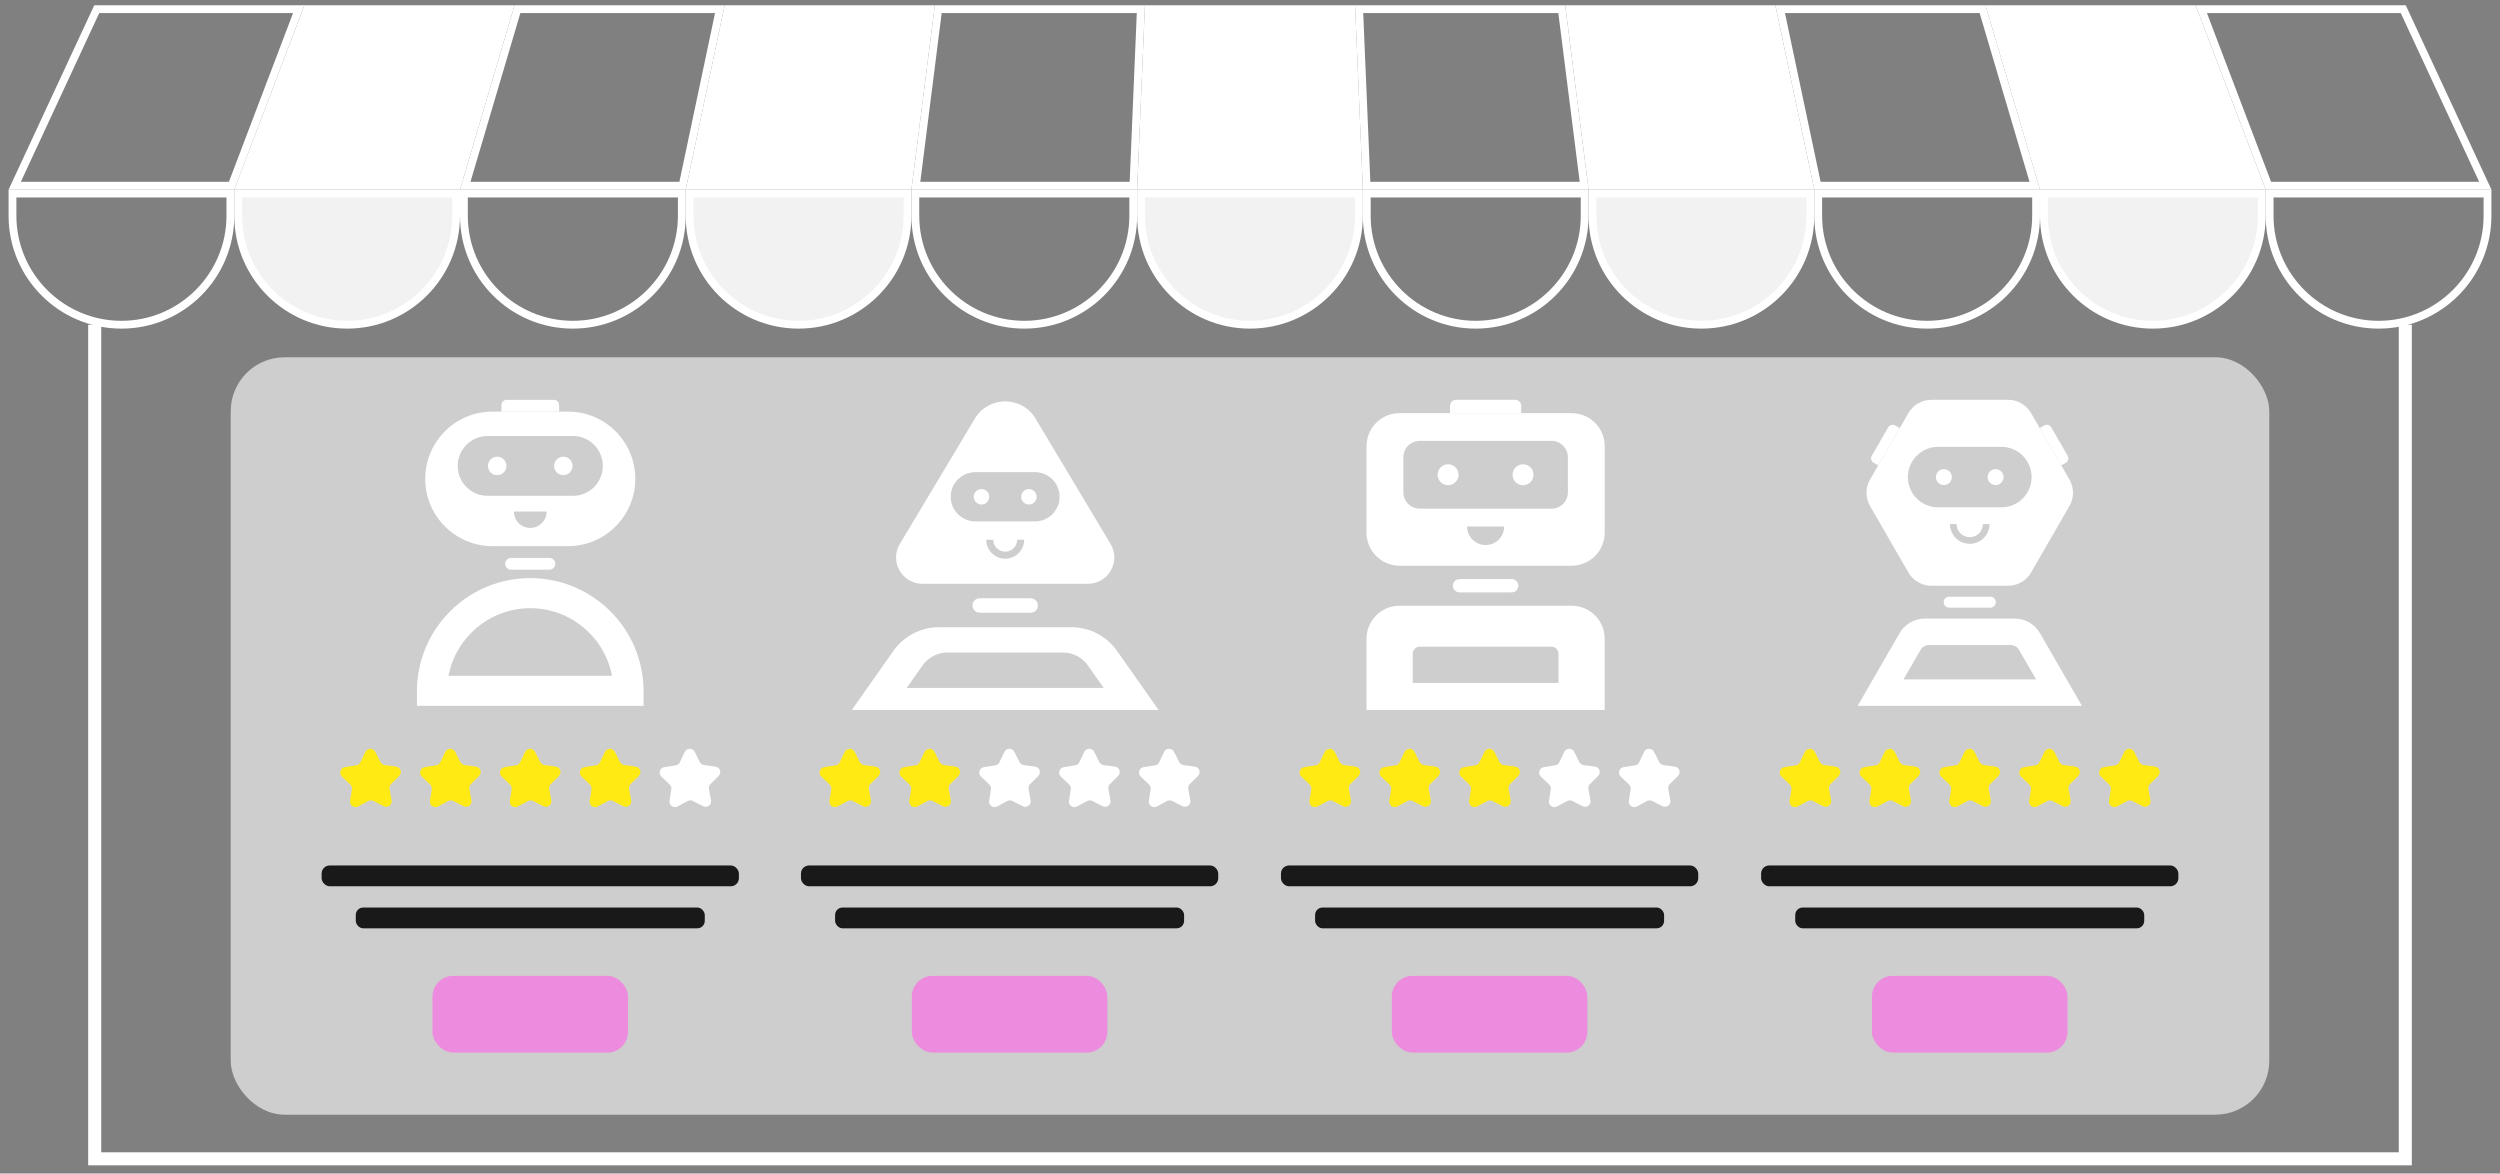 <?xml version="1.0" encoding="UTF-8"?> <svg xmlns="http://www.w3.org/2000/svg" id="Layer_1" version="1.1" viewBox="0 0 1920 901.27"><rect x="0" y="0" width="1920" height="901.27" fill="#808080" stroke="none"/><!-- Generator: Adobe Illustrator 29.2.1, SVG Export Plug-In . SVG Version: 2.1.0 Build 116) --><defs><style> .st0 { fill: none; stroke: #fff; stroke-miterlimit: 10; stroke-width: 10px; } .st1 { fill: #ed8cde; } .st2 { fill: #fff; } .st3 { fill: #ffeb13; } .st4 { opacity: .61; } .st5 { fill: #f2f2f2; } .st6 { fill: #191919; } </style></defs><polyline class="st0" points="1847.27 249.39 1847.27 889.97 72.73 889.97 72.73 249.39"></polyline><g><g class="st4"><rect class="st2" x="177.18" y="274.38" width="1565.63" height="581.71" rx="41.45" ry="41.45"></rect></g><g><g><path class="st2" d="M473.22,474.27c-15.96-18.54-39.6-30.28-65.98-30.28h0c-27.62,0-52.24,12.87-68.18,32.93-11.8,14.85-18.85,33.65-18.85,54.09v11.1h174.05v-11.1c0-21.68-7.93-41.51-21.04-56.75h0ZM344.45,519.01c5.63-29.53,31.65-51.92,62.79-51.92s57.16,22.39,62.79,51.92h-125.58Z"></path><path class="st2" d="M421.97,437.51h-29.46c-2.5,0-4.52-2.02-4.52-4.52h0c0-2.5,2.02-4.52,4.52-4.52h29.46c2.5,0,4.52,2.02,4.52,4.52h0c0,2.5-2.02,4.52-4.52,4.52Z"></path><g><g><path class="st2" d="M436.24,316.1h-58c-28.54,0-51.67,23.13-51.67,51.67s23.13,51.67,51.67,51.67h58c28.54,0,51.67-23.14,51.67-51.67s-23.14-51.67-51.67-51.67h0ZM407.24,405.44c-6.95,0-12.58-5.63-12.58-12.58h25.16c0,6.95-5.63,12.58-12.58,12.58h0ZM440,380.8h-65.52c-12.68,0-22.97-10.28-22.97-22.97s10.28-22.97,22.97-22.97h65.52c12.68,0,22.97,10.28,22.97,22.97s-10.28,22.97-22.97,22.97Z"></path><g><circle class="st2" cx="432.64" cy="357.83" r="7.09"></circle><circle class="st2" cx="381.85" cy="357.84" r="7.09"></circle></g></g><path class="st2" d="M429.41,316.1h-44.33v-4.96c0-1.04.39-1.99,1.03-2.71.75-.84,1.83-1.36,3.04-1.36h36.19c1.12,0,2.14.46,2.88,1.19s1.19,1.75,1.19,2.88v4.96h0Z"></path></g></g><g><path class="st2" d="M1160.96,454.96h-40.02c-2.83,0-5.12-2.29-5.12-5.12h0c0-2.83,2.29-5.12,5.12-5.12h40.02c2.83,0,5.12,2.29,5.12,5.12h0c0,2.83-2.29,5.12-5.12,5.12Z"></path><g><path class="st2" d="M1168.29,317.31h-54.68v-5.63c0-1.27.52-2.43,1.35-3.26s1.99-1.35,3.26-1.35h45.44c1.27,0,2.43.52,3.26,1.35s1.35,1.99,1.35,3.26v5.63h.02Z"></path><g><path class="st2" d="M1224.98,324.73c-4.59-4.59-10.93-7.43-17.93-7.43h-132.2c-6.18,0-11.84,2.21-16.24,5.88-5.57,4.65-9.12,11.65-9.12,19.47v66.45c0,8.11,3.81,15.33,9.73,19.97,4.31,3.37,9.73,5.39,15.63,5.39h132.2c7.18,0,13.66-2.98,18.28-7.78,4.38-4.56,7.08-10.75,7.08-17.58v-66.45c0-7-2.84-13.34-7.43-17.93h0ZM1140.95,418.59c-7.88,0-14.26-6.39-14.26-14.26h28.53c0,7.88-6.39,14.26-14.26,14.26h-.01ZM1204.13,378.09c0,3.47-1.41,6.62-3.68,8.89-2.28,2.28-5.42,3.68-8.89,3.68h-101.2c-3.14,0-6.02-1.15-8.22-3.06-2.66-2.31-4.35-5.71-4.35-9.51v-26.92c0-3.47,1.41-6.62,3.68-8.89,2.28-2.28,5.42-3.68,8.89-3.68h101.2c3.47,0,6.62,1.41,8.89,3.68,2.28,2.28,3.68,5.42,3.68,8.89v26.92h0Z"></path><g><circle class="st2" cx="1169.69" cy="364.59" r="8.04" transform="translate(546.16 1419.25) rotate(-76.72)"></circle><circle class="st2" cx="1112.14" cy="364.59" r="8.04" transform="translate(501.83 1363.24) rotate(-76.72)"></circle></g></g></g></g><g><path class="st2" d="M791.55,470.58h-39.1c-3.07,0-5.56-2.49-5.56-5.56h0c0-3.07,2.49-5.56,5.56-5.56h39.1c3.07,0,5.56,2.49,5.56,5.56h0c0,3.07-2.49,5.56-5.56,5.56Z"></path><g><path class="st2" d="M852.92,417.74l-57.62-96.26c-10.54-17.61-36.06-17.61-46.6,0l-57.62,96.26c-8.07,13.48,1.64,30.61,17.35,30.61h127.14c15.71,0,25.42-17.13,17.35-30.61ZM772,429.09c-8.04,0-14.58-6.54-14.58-14.58h5.4c0,5.06,4.12,9.18,9.18,9.18s9.18-4.12,9.18-9.18h5.4c0,8.04-6.54,14.58-14.58,14.58ZM809.1,393.99c-3.47,3.96-8.56,6.46-14.24,6.46h-45.77c-5.08,0-9.7-2.01-13.1-5.27-3.59-3.44-5.82-8.28-5.82-13.65h0c0-4.63,1.66-8.86,4.42-12.15,3.47-4.14,8.68-6.77,14.5-6.77h45.77c5.22,0,9.95,2.12,13.38,5.54,3.42,3.42,5.54,8.15,5.54,13.38,0,4.77-1.77,9.13-4.68,12.46h0Z"></path><g><path class="st2" d="M796.16,381.54c0,3.28-2.66,5.94-5.94,5.94s-5.94-2.66-5.94-5.94,2.66-5.94,5.94-5.94,5.94,2.66,5.94,5.94h0Z"></path><path class="st2" d="M759.72,381.54c0,3.28-2.66,5.94-5.94,5.94s-5.94-2.66-5.94-5.94,2.66-5.94,5.94-5.94,5.94,2.66,5.94,5.94h0Z"></path></g></g></g><g><g><path class="st2" d="M1583.05,357.42l-16.55-28.66,3.45-1.99c1.91-1.1,4.35-.45,5.45,1.46l12.56,21.75c1.1,1.91.45,4.35-1.46,5.45l-3.45,1.99Z"></path><path class="st2" d="M1442.45,357.42l16.55-28.66-3.45-1.99c-1.91-1.1-4.35-.45-5.45,1.46l-12.56,21.75c-1.1,1.91-.45,4.35,1.46,5.45l3.45,1.99Z"></path><g><path class="st2" d="M1538.72,366.41c0,3.37-2.73,6.11-6.11,6.11s-6.11-2.73-6.11-6.11,2.73-6.11,6.11-6.11,6.11,2.73,6.11,6.11Z"></path><path class="st2" d="M1499.01,366.41c0,3.37-2.73,6.11-6.11,6.11s-6.11-2.73-6.11-6.11,2.73-6.11,6.11-6.11,6.11,2.73,6.11,6.11Z"></path></g><path class="st2" d="M1589.33,368.29l-29.47-51.05c-2.03-3.51-5.01-6.27-8.52-8.03-2.78-1.39-5.89-2.15-9.11-2.15h-58.94c-3.64,0-7.13.97-10.18,2.73s-5.63,4.3-7.45,7.45l-29.47,51.05c-1.62,2.8-2.51,5.88-2.69,9-.23,3.9.67,7.85,2.69,11.35l29.47,51.05c1.87,3.24,4.56,5.84,7.72,7.6,2.98,1.66,6.38,2.57,9.91,2.57h58.94c3.98,0,7.8-1.16,11.04-3.25,2.67-1.72,4.94-4.08,6.59-6.92l29.47-51.05c1.82-3.15,2.73-6.66,2.73-10.18s-.91-7.03-2.73-10.18h0ZM1512.76,417.65c-8.37,0-15.18-6.81-15.18-15.18h5.09c0,5.56,4.53,10.09,10.09,10.09s10.09-4.53,10.09-10.09h5.09c0,8.37-6.81,15.18-15.18,15.18h0ZM1537.04,389.63h-48.56c-12.83,0-23.23-10.4-23.23-23.23s10.4-23.23,23.23-23.23h48.56c12.83,0,23.23,10.4,23.23,23.23s-10.4,23.23-23.23,23.23Z"></path></g><path class="st2" d="M1566.68,486.26c-4-6.93-11.39-11.2-19.39-11.2h-69c-8,0-15.39,4.27-19.39,11.2l-32.24,55.85h172.27l-32.24-55.85h-.01ZM1461.92,521.76l13.15-22.77c1.27-2.2,3.62-3.56,6.17-3.56h63.12c2.55,0,4.9,1.36,6.17,3.56l13.15,22.77h-101.76Z"></path><path class="st2" d="M1528.58,466.67h-31.64c-2.32,0-4.2-1.88-4.2-4.2h0c0-2.32,1.88-4.2,4.2-4.2h31.64c2.32,0,4.2,1.88,4.2,4.2h0c0,2.32-1.88,4.2-4.2,4.2Z"></path></g><path class="st2" d="M857.88,499.89c-8.03-11.4-21.1-18.19-35.05-18.19h-101.66c-13.94,0-27.01,6.79-35.05,18.19l-31.95,45.38h235.65l-31.95-45.38h0ZM696.32,528.35l12.17-17.28c4.38-6.23,11.54-9.94,19.15-9.94h88.71c7.61,0,14.77,3.71,19.15,9.94l12.17,17.28h-151.35Z"></path><path class="st2" d="M1224.98,472.63c-4.59-4.59-10.93-7.43-17.93-7.43h-132.2c-7.08,0-13.48,2.9-18.08,7.58-4.5,4.58-7.28,10.85-7.28,17.78v54.71h182.91v-54.71c0-7-2.84-13.34-7.43-17.93h.01ZM1084.97,524.51v-22.41c0-1.42.54-2.71,1.42-3.68,1-1.1,2.45-1.79,4.05-1.79h101.01c1.51,0,2.88.61,3.87,1.6s1.61,2.36,1.61,3.87v22.41h-111.96Z"></path></g><g><g><rect class="st1" x="332.15" y="749.45" width="150.19" height="58.95" rx="15.92" ry="15.92"></rect><g><path class="st3" d="M295.42,587.58l8.77,1.18c3.47.47,4.9,4.71,2.42,7.19l-6.27,6.24c-.99.98-1.43,2.39-1.18,3.75l1.59,8.7c.63,3.45-2.97,6.12-6.09,4.52l-7.88-4.03c-1.24-.63-2.71-.62-3.93.04l-7.79,4.2c-3.08,1.66-6.74-.93-6.18-4.39l1.4-8.74c.22-1.37-.25-2.77-1.26-3.73l-6.4-6.11c-2.54-2.42-1.2-6.69,2.27-7.24l8.74-1.37c1.37-.21,2.56-1.09,3.16-2.35l3.83-7.98c1.52-3.16,6-3.21,7.58-.08l4,7.89c.63,1.24,1.83,2.09,3.21,2.28v.03h.01Z"></path><path class="st3" d="M356.75,587.58l8.77,1.18c3.47.47,4.9,4.71,2.42,7.19l-6.27,6.24c-.99.98-1.43,2.39-1.18,3.75l1.59,8.7c.63,3.45-2.97,6.12-6.09,4.52l-7.88-4.03c-1.24-.63-2.71-.62-3.93.04l-7.79,4.2c-3.08,1.66-6.74-.93-6.18-4.39l1.4-8.74c.22-1.37-.25-2.77-1.26-3.73l-6.4-6.11c-2.54-2.42-1.2-6.69,2.27-7.24l8.74-1.37c1.37-.21,2.56-1.09,3.16-2.35l3.83-7.98c1.52-3.16,6-3.21,7.58-.08l4,7.89c.63,1.24,1.83,2.09,3.21,2.28v.03h.01Z"></path><path class="st3" d="M418.07,587.58l8.77,1.18c3.47.47,4.9,4.71,2.42,7.19l-6.27,6.24c-.99.98-1.43,2.39-1.18,3.75l1.59,8.7c.63,3.45-2.97,6.12-6.09,4.52l-7.88-4.03c-1.24-.63-2.71-.62-3.93.04l-7.79,4.2c-3.08,1.66-6.74-.93-6.18-4.39l1.4-8.74c.22-1.37-.25-2.77-1.26-3.73l-6.4-6.11c-2.54-2.42-1.2-6.69,2.27-7.24l8.74-1.37c1.37-.21,2.56-1.09,3.16-2.35l3.83-7.98c1.52-3.16,6-3.21,7.58-.08l4,7.89c.63,1.24,1.83,2.09,3.21,2.28v.03h.01Z"></path><path class="st3" d="M479.4,587.58l8.77,1.18c3.47.47,4.9,4.71,2.42,7.19l-6.27,6.24c-.99.98-1.43,2.39-1.18,3.75l1.59,8.7c.63,3.45-2.97,6.12-6.09,4.52l-7.88-4.03c-1.24-.63-2.71-.62-3.93.04l-7.79,4.2c-3.08,1.66-6.74-.93-6.18-4.39l1.4-8.74c.22-1.37-.25-2.77-1.26-3.73l-6.4-6.11c-2.54-2.42-1.2-6.69,2.27-7.24l8.74-1.37c1.37-.21,2.56-1.09,3.16-2.35l3.83-7.98c1.52-3.16,6-3.21,7.58-.08l4,7.89c.63,1.24,1.83,2.09,3.21,2.28v.03h.01Z"></path><path class="st2" d="M540.72,587.58l8.77,1.18c3.47.47,4.9,4.71,2.42,7.19l-6.27,6.24c-.99.98-1.43,2.39-1.18,3.75l1.59,8.7c.63,3.45-2.97,6.12-6.09,4.52l-7.88-4.03c-1.24-.63-2.71-.62-3.93.04l-7.79,4.2c-3.08,1.66-6.74-.93-6.18-4.39l1.4-8.74c.22-1.37-.25-2.77-1.26-3.73l-6.4-6.11c-2.54-2.42-1.2-6.69,2.27-7.24l8.74-1.37c1.37-.21,2.56-1.09,3.16-2.35l3.83-7.98c1.52-3.16,6-3.21,7.58-.08l4,7.89c.63,1.24,1.83,2.09,3.21,2.28v.03h0Z"></path></g></g><g><rect class="st1" x="700.27" y="749.45" width="150.19" height="58.95" rx="15.92" ry="15.92"></rect><g><path class="st3" d="M663.55,587.58l8.77,1.18c3.47.47,4.9,4.71,2.42,7.19l-6.27,6.24c-.99.98-1.43,2.39-1.18,3.75l1.59,8.7c.63,3.45-2.97,6.12-6.09,4.52l-7.88-4.03c-1.24-.63-2.71-.62-3.93.04l-7.79,4.2c-3.08,1.66-6.74-.93-6.18-4.39l1.4-8.74c.22-1.37-.25-2.77-1.26-3.73l-6.4-6.11c-2.54-2.42-1.2-6.69,2.27-7.24l8.74-1.37c1.37-.21,2.56-1.09,3.16-2.35l3.83-7.98c1.52-3.16,6-3.21,7.58-.08l4,7.89c.63,1.24,1.83,2.09,3.21,2.28v.03h0Z"></path><path class="st3" d="M724.88,587.58l8.77,1.18c3.47.47,4.9,4.71,2.42,7.19l-6.27,6.24c-.99.98-1.43,2.39-1.18,3.75l1.59,8.7c.63,3.45-2.97,6.12-6.09,4.52l-7.88-4.03c-1.24-.63-2.71-.62-3.93.04l-7.79,4.2c-3.08,1.66-6.74-.93-6.18-4.39l1.4-8.74c.22-1.37-.25-2.77-1.26-3.73l-6.4-6.11c-2.54-2.42-1.2-6.69,2.27-7.24l8.74-1.37c1.37-.21,2.56-1.09,3.16-2.35l3.83-7.98c1.52-3.16,6-3.21,7.58-.08l4,7.89c.63,1.24,1.83,2.09,3.21,2.28v.03h0Z"></path><path class="st2" d="M786.2,587.58l8.77,1.18c3.47.47,4.9,4.71,2.42,7.19l-6.27,6.24c-.99.98-1.43,2.39-1.18,3.75l1.59,8.7c.63,3.45-2.97,6.12-6.09,4.52l-7.88-4.03c-1.24-.63-2.71-.62-3.93.04l-7.79,4.2c-3.08,1.66-6.74-.93-6.18-4.39l1.4-8.74c.22-1.37-.25-2.77-1.26-3.73l-6.4-6.11c-2.54-2.42-1.2-6.69,2.27-7.24l8.74-1.37c1.37-.21,2.56-1.09,3.16-2.35l3.83-7.98c1.52-3.16,6-3.21,7.58-.08l4,7.89c.63,1.24,1.83,2.09,3.21,2.28v.03h0Z"></path><path class="st2" d="M847.53,587.58l8.77,1.18c3.47.47,4.9,4.71,2.42,7.19l-6.27,6.24c-.99.98-1.43,2.39-1.18,3.75l1.59,8.7c.63,3.45-2.97,6.12-6.09,4.52l-7.88-4.03c-1.24-.63-2.71-.62-3.93.04l-7.79,4.2c-3.08,1.66-6.74-.93-6.18-4.39l1.4-8.74c.22-1.37-.25-2.77-1.26-3.73l-6.4-6.11c-2.54-2.42-1.2-6.69,2.27-7.24l8.74-1.37c1.37-.21,2.56-1.09,3.16-2.35l3.83-7.98c1.52-3.16,6-3.21,7.58-.08l4,7.89c.63,1.24,1.83,2.09,3.21,2.28v.03h0Z"></path><path class="st2" d="M908.85,587.58l8.77,1.18c3.47.47,4.9,4.71,2.42,7.19l-6.27,6.24c-.99.98-1.43,2.39-1.18,3.75l1.59,8.7c.63,3.45-2.97,6.12-6.09,4.52l-7.88-4.03c-1.24-.63-2.71-.62-3.93.04l-7.79,4.2c-3.08,1.66-6.74-.93-6.18-4.39l1.4-8.74c.22-1.37-.25-2.77-1.26-3.73l-6.4-6.11c-2.54-2.42-1.2-6.69,2.27-7.24l8.74-1.37c1.37-.21,2.56-1.09,3.16-2.35l3.83-7.98c1.52-3.16,6-3.21,7.58-.08l4,7.89c.63,1.24,1.83,2.09,3.21,2.28v.03h0Z"></path></g></g><g><rect class="st1" x="1068.91" y="749.45" width="150.19" height="58.95" rx="15.92" ry="15.92"></rect><g><path class="st3" d="M1032.19,587.58l8.77,1.18c3.47.47,4.9,4.71,2.42,7.19l-6.27,6.24c-.99.98-1.43,2.39-1.18,3.75l1.59,8.7c.63,3.45-2.97,6.12-6.09,4.52l-7.88-4.03c-1.24-.63-2.71-.62-3.93.04l-7.79,4.2c-3.08,1.66-6.74-.93-6.18-4.39l1.4-8.74c.22-1.37-.25-2.77-1.26-3.73l-6.4-6.11c-2.54-2.42-1.2-6.69,2.27-7.24l8.74-1.37c1.37-.21,2.56-1.09,3.16-2.35l3.83-7.98c1.52-3.16,6-3.21,7.58-.08l4,7.89c.63,1.24,1.83,2.09,3.21,2.28v.03h.01Z"></path><path class="st3" d="M1093.52,587.58l8.77,1.18c3.47.47,4.9,4.71,2.42,7.19l-6.27,6.24c-.99.98-1.43,2.39-1.18,3.75l1.59,8.7c.63,3.45-2.97,6.12-6.09,4.52l-7.88-4.03c-1.24-.63-2.71-.62-3.93.04l-7.79,4.2c-3.08,1.66-6.74-.93-6.18-4.39l1.4-8.74c.22-1.37-.25-2.77-1.26-3.73l-6.4-6.11c-2.54-2.42-1.2-6.69,2.27-7.24l8.74-1.37c1.37-.21,2.56-1.09,3.16-2.35l3.83-7.98c1.52-3.16,6-3.21,7.58-.08l4,7.89c.63,1.24,1.83,2.09,3.21,2.28v.03h.01Z"></path><path class="st3" d="M1154.84,587.58l8.77,1.18c3.47.47,4.9,4.71,2.42,7.19l-6.27,6.24c-.99.98-1.43,2.39-1.18,3.75l1.59,8.7c.63,3.45-2.97,6.12-6.09,4.52l-7.88-4.03c-1.24-.63-2.71-.62-3.93.04l-7.79,4.2c-3.08,1.66-6.74-.93-6.18-4.39l1.4-8.74c.22-1.37-.25-2.77-1.26-3.73l-6.4-6.11c-2.54-2.42-1.2-6.69,2.27-7.24l8.74-1.37c1.37-.21,2.56-1.09,3.16-2.35l3.83-7.98c1.52-3.16,6-3.21,7.58-.08l4,7.89c.63,1.24,1.83,2.09,3.21,2.28v.03h.01Z"></path><path class="st2" d="M1216.17,587.58l8.77,1.18c3.47.47,4.9,4.71,2.42,7.19l-6.27,6.24c-.99.98-1.43,2.39-1.18,3.75l1.59,8.7c.63,3.45-2.97,6.12-6.09,4.52l-7.88-4.03c-1.24-.63-2.71-.62-3.93.04l-7.79,4.2c-3.08,1.66-6.74-.93-6.18-4.39l1.4-8.74c.22-1.37-.25-2.77-1.26-3.73l-6.4-6.11c-2.54-2.42-1.2-6.69,2.27-7.24l8.74-1.37c1.37-.21,2.56-1.09,3.16-2.35l3.83-7.98c1.52-3.16,6-3.21,7.58-.08l4,7.89c.63,1.24,1.83,2.09,3.21,2.28v.03h.01Z"></path><path class="st2" d="M1277.49,587.58l8.77,1.18c3.47.47,4.9,4.71,2.42,7.19l-6.27,6.24c-.99.98-1.43,2.39-1.18,3.75l1.59,8.7c.63,3.45-2.97,6.12-6.09,4.52l-7.88-4.03c-1.24-.63-2.71-.62-3.93.04l-7.79,4.2c-3.08,1.66-6.74-.93-6.18-4.39l1.4-8.74c.22-1.37-.25-2.77-1.26-3.73l-6.4-6.11c-2.54-2.42-1.2-6.69,2.27-7.24l8.74-1.37c1.37-.21,2.56-1.09,3.16-2.35l3.83-7.98c1.52-3.16,6-3.21,7.58-.08l4,7.89c.63,1.24,1.83,2.09,3.21,2.28v.03h.01Z"></path></g></g><g><rect class="st1" x="1437.66" y="749.45" width="150.19" height="58.95" rx="15.92" ry="15.92"></rect><g><path class="st3" d="M1400.94,587.58l8.77,1.18c3.47.47,4.9,4.71,2.42,7.19l-6.27,6.24c-.99.98-1.43,2.39-1.18,3.75l1.59,8.7c.63,3.45-2.97,6.12-6.09,4.52l-7.88-4.03c-1.24-.63-2.71-.62-3.93.04l-7.79,4.2c-3.08,1.66-6.74-.93-6.18-4.39l1.4-8.74c.22-1.37-.25-2.77-1.26-3.73l-6.4-6.11c-2.54-2.42-1.2-6.69,2.27-7.24l8.74-1.37c1.37-.21,2.56-1.09,3.16-2.35l3.83-7.98c1.52-3.16,6-3.21,7.58-.08l4,7.89c.63,1.24,1.83,2.09,3.21,2.28v.03h.01Z"></path><path class="st3" d="M1462.27,587.58l8.77,1.18c3.47.47,4.9,4.71,2.42,7.19l-6.27,6.24c-.99.98-1.43,2.39-1.18,3.75l1.59,8.7c.63,3.45-2.97,6.12-6.09,4.52l-7.88-4.03c-1.24-.63-2.71-.62-3.93.04l-7.79,4.2c-3.08,1.66-6.74-.93-6.18-4.39l1.4-8.74c.22-1.37-.25-2.77-1.26-3.73l-6.4-6.11c-2.54-2.42-1.2-6.69,2.27-7.24l8.74-1.37c1.37-.21,2.56-1.09,3.16-2.35l3.83-7.98c1.52-3.16,6-3.21,7.58-.08l4,7.89c.63,1.24,1.83,2.09,3.21,2.28v.03h.01Z"></path><path class="st3" d="M1523.59,587.58l8.77,1.18c3.47.47,4.9,4.71,2.42,7.19l-6.27,6.24c-.99.98-1.43,2.39-1.18,3.75l1.59,8.7c.63,3.45-2.97,6.12-6.09,4.52l-7.88-4.03c-1.24-.63-2.71-.62-3.93.04l-7.79,4.2c-3.08,1.66-6.74-.93-6.18-4.39l1.4-8.74c.22-1.37-.25-2.77-1.26-3.73l-6.4-6.11c-2.54-2.42-1.2-6.69,2.27-7.24l8.74-1.37c1.37-.21,2.56-1.09,3.16-2.35l3.83-7.98c1.52-3.16,6-3.21,7.58-.08l4,7.89c.63,1.24,1.83,2.09,3.21,2.28v.03h.01Z"></path><path class="st3" d="M1584.91,587.58l8.77,1.18c3.47.47,4.9,4.71,2.42,7.19l-6.27,6.24c-.99.98-1.43,2.39-1.18,3.75l1.59,8.7c.63,3.45-2.97,6.12-6.09,4.52l-7.88-4.03c-1.24-.63-2.71-.62-3.93.04l-7.79,4.2c-3.08,1.66-6.74-.93-6.18-4.39l1.4-8.74c.22-1.37-.25-2.77-1.26-3.73l-6.4-6.11c-2.54-2.42-1.2-6.69,2.27-7.24l8.74-1.37c1.37-.21,2.56-1.09,3.16-2.35l3.83-7.98c1.52-3.16,6-3.21,7.58-.08l4,7.89c.63,1.24,1.83,2.09,3.21,2.28v.03h.01Z"></path><path class="st3" d="M1646.24,587.58l8.77,1.18c3.47.47,4.9,4.71,2.42,7.19l-6.27,6.24c-.99.98-1.43,2.39-1.18,3.75l1.59,8.7c.63,3.45-2.97,6.12-6.09,4.52l-7.88-4.03c-1.24-.63-2.71-.62-3.93.04l-7.79,4.2c-3.08,1.66-6.74-.93-6.18-4.39l1.4-8.74c.22-1.37-.25-2.77-1.26-3.73l-6.4-6.11c-2.54-2.42-1.2-6.69,2.27-7.24l8.74-1.37c1.37-.21,2.56-1.09,3.16-2.35l3.83-7.98c1.52-3.16,6-3.21,7.58-.08l4,7.89c.63,1.24,1.83,2.09,3.21,2.28v.03h.01Z"></path></g></g></g></g><g><g><polygon class="st2" points="184.28 142.64 235.84 7.05 391.14 7.05 351.04 142.64 184.28 142.64"></polygon><path class="st2" d="M387.12,10.05l-38.32,129.59h-160.17L237.91,10.05h149.22M395.15,4.05h-161.38l-53.84,141.59h173.35L395.15,4.05h0Z"></path></g><g><polygon class="st2" points="530.33 142.64 558.97 7.05 714.52 7.05 697.33 142.64 530.33 142.64"></polygon><path class="st2" d="M711.11,10.05l-16.42,129.59h-160.66l27.37-129.59h149.71M717.92,4.05h-161.38l-29.91,141.59h173.35l17.95-141.59s-.01,0-.01,0Z"></path></g><g><polygon class="st2" points="876.46 142.64 882.18 7.05 1037.82 7.05 1043.54 142.64 876.46 142.64"></polygon><path class="st2" d="M1034.94,10.05l5.47,129.59h-160.83l5.47-129.59h149.88M1040.69,4.05h-161.38l-5.98,141.59h173.35l-5.98-141.59s-.01,0-.01,0Z"></path></g><g><polygon class="st2" points="1222.67 142.64 1205.48 7.05 1361.03 7.05 1389.67 142.64 1222.67 142.64"></polygon><path class="st2" d="M1358.6,10.05l27.37,129.59h-160.66l-16.42-129.59h149.71M1363.46,4.05h-161.38l17.95,141.59h173.35l-29.91-141.59h0Z"></path></g><g><polygon class="st2" points="1568.96 142.64 1528.86 7.05 1684.16 7.05 1735.72 142.64 1568.96 142.64"></polygon><path class="st2" d="M1682.09,10.05l49.27,129.59h-160.17l-38.32-129.59h149.22M1686.23,4.05h-161.38l41.87,141.59h173.35l-53.84-141.59h0Z"></path></g><g><path class="st5" d="M266.61,249.39c-46.14,0-83.67-37.54-83.67-83.67v-17.07h167.35v17.07c0,46.14-37.54,83.67-83.67,83.67h-.01Z"></path><path class="st2" d="M347.28,151.64v14.07c0,44.48-36.19,80.67-80.67,80.67s-80.67-36.19-80.67-80.67v-14.07h161.35M353.28,145.64h-173.35v20.07c0,47.87,38.81,86.67,86.67,86.67h0c47.87,0,86.67-38.81,86.67-86.67v-20.07h.01Z"></path></g><g><path class="st5" d="M613.3,249.39c-46.14,0-83.67-37.54-83.67-83.67v-17.07h167.35v17.07c0,46.14-37.54,83.67-83.67,83.67h-.01Z"></path><path class="st2" d="M693.98,151.64v14.07c0,44.48-36.19,80.67-80.67,80.67s-80.67-36.19-80.67-80.67v-14.07h161.35M699.98,145.64h-173.35v20.07c0,47.87,38.81,86.67,86.67,86.67h0c47.87,0,86.67-38.81,86.67-86.67v-20.07h.01Z"></path></g><g><path class="st5" d="M960,249.39c-46.14,0-83.67-37.54-83.67-83.67v-17.07h167.35v17.07c0,46.14-37.54,83.67-83.67,83.67h-.01Z"></path><path class="st2" d="M1040.67,151.64v14.07c0,44.48-36.19,80.67-80.67,80.67s-80.67-36.19-80.67-80.67v-14.07h161.35M1046.67,145.64h-173.35v20.07c0,47.87,38.81,86.67,86.67,86.67h0c47.87,0,86.67-38.81,86.67-86.67v-20.07h.01Z"></path></g><g><path class="st5" d="M1306.7,249.39c-46.14,0-83.67-37.54-83.67-83.67v-17.07h167.35v17.07c0,46.14-37.54,83.67-83.67,83.67h0Z"></path><path class="st2" d="M1387.37,151.64v14.07c0,44.48-36.19,80.67-80.67,80.67s-80.67-36.19-80.67-80.67v-14.07h161.35M1393.37,145.64h-173.35v20.07c0,47.87,38.81,86.67,86.67,86.67h0c47.87,0,86.67-38.81,86.67-86.67v-20.07h0Z"></path></g><g><path class="st5" d="M1653.39,249.39c-46.14,0-83.67-37.54-83.67-83.67v-17.07h167.35v17.07c0,46.14-37.54,83.67-83.67,83.67h0Z"></path><path class="st2" d="M1734.07,151.64v14.07c0,44.48-36.19,80.67-80.67,80.67s-80.67-36.19-80.67-80.67v-14.07h161.35M1740.07,145.64h-173.35v20.07c0,47.87,38.81,86.67,86.67,86.67h0c47.87,0,86.67-38.81,86.67-86.67v-20.07h0Z"></path></g><g><path class="st2" d="M225.07,10.05l-49.27,129.59H15.99L76.21,10.05h148.86M233.77,4.05H72.38L6.59,145.64h173.35L233.77,4.05h0Z"></path><path class="st2" d="M549.14,10.05l-27.37,129.59h-160.45L399.64,10.05h149.5M556.54,4.05h-161.38l-41.87,141.59h173.35l29.91-141.59s-.01,0-.01,0Z"></path><path class="st2" d="M873.05,10.05l-5.47,129.59h-160.79l16.42-129.59h149.84M879.31,4.05h-161.38l-17.95,141.59h173.35l5.98-141.59h0Z"></path><path class="st2" d="M1196.79,10.05l16.42,129.59h-160.79l-5.47-129.59h149.84M1202.08,4.05h-161.38l5.98,141.59h173.35l-17.95-141.59h0Z"></path><path class="st2" d="M1520.36,10.05l38.32,129.59h-160.45l-27.37-129.59h149.5M1524.85,4.05h-161.38l29.91,141.59h173.35l-41.87-141.59s-.01,0-.01,0Z"></path><path class="st2" d="M1843.79,10.05l60.22,129.59h-159.81l-49.27-129.59h148.86M1847.62,4.05h-161.38l53.84,141.59h173.35L1847.63,4.05h0Z"></path><path class="st2" d="M173.93,151.64v14.07c0,44.48-36.19,80.67-80.67,80.67S12.59,210.2,12.59,165.71v-14.07h161.35M179.93,145.64H6.59v20.07c0,47.87,38.81,86.67,86.67,86.67h0c47.87,0,86.67-38.81,86.67-86.67v-20.07h0Z"></path><path class="st2" d="M520.63,151.64v14.07c0,44.48-36.19,80.67-80.67,80.67s-80.67-36.19-80.67-80.67v-14.07h161.35M526.63,145.64h-173.35v20.07c0,47.87,38.81,86.67,86.67,86.67h0c47.87,0,86.67-38.81,86.67-86.67v-20.07h.01Z"></path><path class="st2" d="M867.33,151.64v14.07c0,44.48-36.19,80.67-80.67,80.67s-80.67-36.19-80.67-80.67v-14.07h161.35M873.33,145.64h-173.35v20.07c0,47.87,38.81,86.67,86.67,86.67h0c47.87,0,86.67-38.81,86.67-86.67v-20.07h.01Z"></path><path class="st2" d="M1214.02,151.64v14.07c0,44.48-36.19,80.67-80.67,80.67s-80.67-36.19-80.67-80.67v-14.07h161.35M1220.02,145.64h-173.35v20.07c0,47.87,38.81,86.67,86.67,86.67h0c47.87,0,86.67-38.81,86.67-86.67v-20.07h0Z"></path><path class="st2" d="M1560.72,151.64v14.07c0,44.48-36.19,80.67-80.67,80.67s-80.67-36.19-80.67-80.67v-14.07h161.35M1566.72,145.64h-173.35v20.07c0,47.87,38.81,86.67,86.67,86.67h0c47.87,0,86.67-38.81,86.67-86.67v-20.07h0Z"></path><path class="st2" d="M1907.41,151.64v14.07c0,44.48-36.19,80.67-80.67,80.67s-80.67-36.19-80.67-80.67v-14.07h161.35M1913.41,145.64h-173.35v20.07c0,47.87,38.81,86.67,86.67,86.67h0c47.87,0,86.67-38.81,86.67-86.67v-20.07h0Z"></path></g></g><rect class="st6" x="247.01" y="664.69" width="320.46" height="15.97" rx="6.2" ry="6.2"></rect><rect class="st6" x="273.23" y="696.98" width="268.03" height="15.97" rx="5.72" ry="5.72"></rect><rect class="st6" x="615.14" y="664.69" width="320.46" height="15.97" rx="6.2" ry="6.2"></rect><rect class="st6" x="641.36" y="696.98" width="268.03" height="15.97" rx="5.72" ry="5.72"></rect><rect class="st6" x="983.78" y="664.69" width="320.46" height="15.97" rx="6.2" ry="6.2"></rect><rect class="st6" x="1010" y="696.98" width="268.03" height="15.97" rx="5.72" ry="5.72"></rect><rect class="st6" x="1352.53" y="664.69" width="320.46" height="15.97" rx="6.2" ry="6.2"></rect><rect class="st6" x="1378.74" y="696.98" width="268.03" height="15.97" rx="5.72" ry="5.72"></rect></svg> 